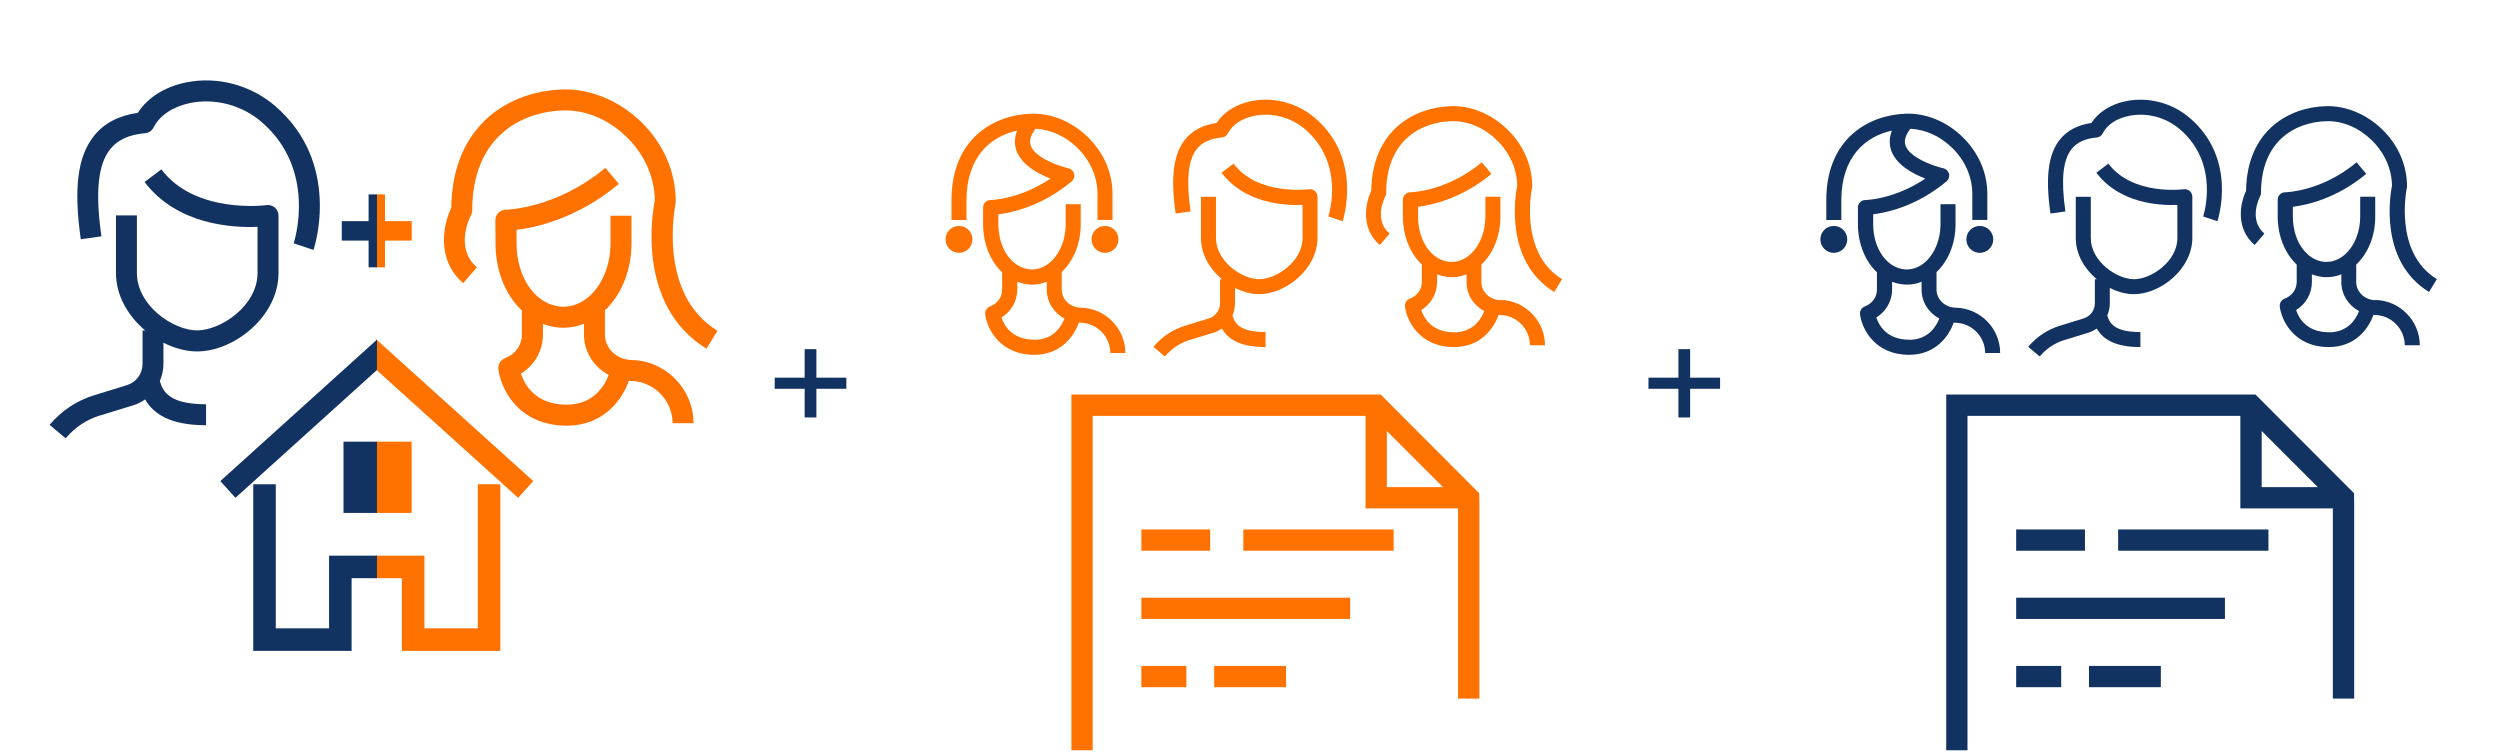 <?xml version="1.0" encoding="UTF-8"?>
<svg xmlns="http://www.w3.org/2000/svg" xmlns:xlink="http://www.w3.org/1999/xlink" width="1021" zoomAndPan="magnify" viewBox="0 0 765.75 231" height="308" preserveAspectRatio="xMidYMid meet" version="1.0">
  <defs>
    <g></g>
    <clipPath id="1a62db87de">
      <path d="M 115.164 103 L 164 103 L 164 153 L 115.164 153 Z M 115.164 103 " clip-rule="nonzero"></path>
    </clipPath>
    <clipPath id="f837d90d29">
      <path d="M 115.164 148 L 154 148 L 154 200 L 115.164 200 Z M 115.164 148 " clip-rule="nonzero"></path>
    </clipPath>
    <clipPath id="cd9f242cf2">
      <path d="M 115.164 135 L 127 135 L 127 158 L 115.164 158 Z M 115.164 135 " clip-rule="nonzero"></path>
    </clipPath>
    <clipPath id="9e4b50724c">
      <path d="M 115.164 59 L 127 59 L 127 82 L 115.164 82 Z M 115.164 59 " clip-rule="nonzero"></path>
    </clipPath>
    <clipPath id="3ccab25ea8">
      <path d="M 67 103 L 115.461 103 L 115.461 153 L 67 153 Z M 67 103 " clip-rule="nonzero"></path>
    </clipPath>
    <clipPath id="5652d27235">
      <path d="M 77 148 L 115.461 148 L 115.461 200 L 77 200 Z M 77 148 " clip-rule="nonzero"></path>
    </clipPath>
    <clipPath id="9e5b0bb4fd">
      <path d="M 105 135 L 115.461 135 L 115.461 158 L 105 158 Z M 105 135 " clip-rule="nonzero"></path>
    </clipPath>
    <clipPath id="98b1fed800">
      <path d="M 104 59 L 115.461 59 L 115.461 82 L 104 82 Z M 104 59 " clip-rule="nonzero"></path>
    </clipPath>
  </defs>
  <path fill="#ff7200" d="M 364.426 104.145 L 371.605 101.938 C 372.594 101.637 373.492 101.176 374.277 100.625 C 376.117 103.801 379.707 106.309 387.648 106.309 L 387.648 101.707 C 379.777 101.707 378.211 99.082 377.5 96.617 C 378.004 95.469 378.281 94.203 378.281 92.867 L 378.281 88.195 C 380.699 89.414 383.254 90.105 385.668 90.105 C 393.77 90.105 403.555 82.418 403.555 72.887 L 403.555 60.25 C 403.555 59.582 403.254 58.961 402.77 58.523 C 402.266 58.086 401.598 57.879 400.953 57.973 C 400.793 57.973 385.301 60.02 377.844 50.125 L 374.16 52.91 C 381.297 62.367 393.586 62.992 398.973 62.762 L 398.973 72.91 C 398.973 80.117 390.918 85.523 385.691 85.523 C 380.469 85.523 372.457 80.117 372.457 72.91 L 372.457 60.273 L 367.855 60.273 L 367.855 72.91 C 367.855 77.93 370.57 82.418 374.297 85.547 L 373.699 85.547 L 373.699 92.867 C 373.699 95.031 372.32 96.895 370.246 97.539 L 363.066 99.75 C 359.223 100.922 355.84 103.18 353.285 106.242 L 356.805 109.188 C 358.809 106.793 361.434 105.043 364.426 104.121 Z M 364.426 104.145 " fill-opacity="1" fill-rule="nonzero"></path>
  <path fill="#ff7200" d="M 364.676 64.785 C 363.297 55.117 363.895 49.02 366.586 45.637 C 368.223 43.586 370.73 42.438 374.254 42.113 C 375.059 42.043 375.75 41.562 376.117 40.848 C 377.43 38.199 380.375 36.246 384.172 35.484 C 389.629 34.379 395.477 35.922 399.777 39.629 C 412 50.125 407.074 65.66 406.867 66.305 L 411.242 67.754 C 411.496 66.973 417.387 48.652 402.77 36.129 C 397.406 31.527 390.113 29.594 383.254 30.973 C 378.578 31.918 374.781 34.332 372.641 37.672 C 368.453 38.27 365.207 39.973 362.973 42.758 C 359.406 47.27 358.508 54.242 360.098 65.406 L 364.656 64.762 Z M 364.676 64.785 " fill-opacity="1" fill-rule="nonzero"></path>
  <path fill="#ff7200" d="M 469.27 57.605 C 469.316 57.441 469.316 57.281 469.316 57.098 C 469.316 50.605 466.621 44.414 461.719 39.652 C 456.91 34.957 450.531 32.332 444.547 32.516 C 433.34 32.793 420.266 39.789 420.012 58.48 C 418.191 62.277 416.695 69.918 422.637 75.051 L 425.629 71.555 C 420.633 67.25 424.176 60.414 424.316 60.137 C 424.5 59.793 424.594 59.422 424.594 59.055 C 424.594 43.266 434.949 37.371 444.664 37.117 C 449.637 37.004 454.582 39.121 458.496 42.941 C 462.434 46.785 464.641 51.711 464.711 56.867 C 464.16 59.562 460.66 80 476.059 89.438 L 478.453 85.5 C 465.102 77.332 469.223 57.789 469.246 57.605 Z M 469.27 57.605 " fill-opacity="1" fill-rule="nonzero"></path>
  <path fill="#ff7200" d="M 459.625 91.945 C 456.332 91.879 453.754 89.414 453.754 86.352 L 453.754 81.035 C 457.461 77.516 459.578 72.199 459.578 66.375 L 459.578 60.25 L 454.977 60.25 L 454.977 66.375 C 454.977 70.93 453.293 75.191 450.488 77.789 C 449.152 79.012 446.965 80.414 444.066 80.207 C 438.516 79.77 434.352 73.832 434.352 66.352 L 434.352 63.336 C 438.496 62.828 447.656 60.895 456.816 53.254 L 453.871 49.711 C 443.051 58.73 432.117 58.895 432.004 58.895 C 431.383 58.895 430.805 59.148 430.371 59.562 C 429.934 59.977 429.703 60.574 429.703 61.195 L 429.703 66.352 C 429.727 72.406 431.98 77.699 435.523 81.035 L 435.523 86.309 C 435.523 88.633 434.098 90.633 431.82 91.484 C 430.828 91.855 430.207 92.867 430.348 93.926 C 430.875 98.184 434.695 106.242 445.262 106.309 L 445.375 106.309 C 453.5 106.309 457.574 100.602 459.027 96.434 C 459.188 96.434 459.348 96.48 459.508 96.48 C 464.527 96.574 468.625 100.738 468.625 105.758 L 473.227 105.758 C 473.227 98.254 467.129 92.016 459.602 91.879 Z M 445.398 101.773 L 445.332 101.773 C 438.496 101.73 436.125 97.379 435.34 94.961 C 438.332 93.121 440.176 89.922 440.176 86.375 L 440.176 84.027 C 441.301 84.465 442.5 84.742 443.742 84.855 C 444.066 84.879 444.363 84.902 444.688 84.902 C 446.227 84.902 447.746 84.605 449.199 84.027 L 449.199 86.398 C 449.199 90.266 451.383 93.559 454.629 95.285 C 453.754 97.562 451.316 101.797 445.422 101.797 Z M 445.398 101.773 " fill-opacity="1" fill-rule="nonzero"></path>
  <path fill="#ff7200" d="M 330.98 98.852 C 335.996 98.945 340.094 103.109 340.094 108.129 L 344.699 108.129 C 344.699 100.602 338.598 94.387 331.07 94.25 C 327.781 94.18 325.203 91.715 325.203 88.656 L 325.203 83.34 C 328.906 79.816 331.027 74.5 331.027 68.676 L 331.027 62.555 L 326.422 62.555 L 326.422 68.676 C 326.422 73.211 324.742 77.492 321.934 80.094 C 320.598 81.312 318.414 82.738 315.512 82.508 C 309.965 82.07 305.797 76.133 305.797 68.652 L 305.797 65.637 C 309.941 65.133 319.102 63.199 328.262 55.555 C 328.93 55.004 329.23 54.105 329.023 53.254 C 328.816 52.402 328.148 51.734 327.297 51.551 C 324.695 50.977 316.961 48.422 315.672 44.484 C 315.191 43.035 315.742 41.355 317.168 39.445 C 321.703 39.629 326.309 41.676 329.945 45.242 C 333.949 49.133 336.16 54.176 336.16 59.398 L 336.16 67.363 L 340.762 67.363 L 340.762 59.398 C 340.762 52.91 338.07 46.719 333.168 41.953 C 328.355 37.258 322.117 34.68 315.996 34.816 C 304.672 35.117 291.438 42.23 291.438 61.355 L 291.438 67.387 L 296.039 67.387 L 296.039 61.355 C 296.039 48.027 303.43 41.77 311.555 39.996 C 310.746 42.023 310.656 44.023 311.277 45.957 C 312.773 50.469 317.906 53.207 321.773 54.703 C 312.219 61.125 303.52 61.266 303.43 61.266 C 302.805 61.266 302.23 61.516 301.793 61.934 C 301.355 62.348 301.125 62.945 301.125 63.566 L 301.125 68.723 C 301.148 74.754 303.406 80.07 306.949 83.406 L 306.949 88.68 C 306.949 91.004 305.523 93.004 303.242 93.855 C 302.254 94.227 301.633 95.238 301.77 96.297 C 302.301 100.555 306.121 108.609 316.688 108.68 L 316.801 108.68 C 324.926 108.68 329 102.973 330.449 98.805 C 330.613 98.805 330.773 98.852 330.934 98.852 Z M 316.824 104.055 L 316.754 104.055 C 309.918 104.008 307.547 99.656 306.766 97.242 C 309.758 95.398 311.598 92.199 311.598 88.656 L 311.598 86.309 C 312.727 86.746 313.922 87.02 315.168 87.137 C 315.488 87.16 315.789 87.184 316.109 87.184 C 317.652 87.184 319.172 86.883 320.621 86.309 L 320.621 88.68 C 320.621 92.547 322.809 95.836 326.055 97.562 C 325.18 99.84 322.738 104.078 316.848 104.078 Z M 316.824 104.055 " fill-opacity="1" fill-rule="nonzero"></path>
  <path fill="#ff7200" d="M 293.738 69.207 C 291.457 69.207 289.617 71.047 289.617 73.324 C 289.617 75.605 291.457 77.445 293.738 77.445 C 296.016 77.445 297.859 75.605 297.859 73.324 C 297.859 71.047 296.016 69.207 293.738 69.207 Z M 293.738 69.207 " fill-opacity="1" fill-rule="nonzero"></path>
  <path fill="#ff7200" d="M 334.34 73.324 C 334.34 75.605 336.184 77.445 338.461 77.445 C 340.738 77.445 342.582 75.605 342.582 73.324 C 342.582 71.047 340.738 69.207 338.461 69.207 C 336.184 69.207 334.34 71.047 334.34 73.324 Z M 334.34 73.324 " fill-opacity="1" fill-rule="nonzero"></path>
  <path fill="#ff7200" d="M 380.836 162.172 L 426.871 162.172 L 426.871 168.688 L 380.836 168.688 Z M 380.836 162.172 " fill-opacity="1" fill-rule="nonzero"></path>
  <path fill="#ff7200" d="M 349.602 162.172 L 370.66 162.172 L 370.66 168.688 L 349.602 168.688 Z M 349.602 162.172 " fill-opacity="1" fill-rule="nonzero"></path>
  <path fill="#ff7200" d="M 349.602 183.074 L 413.543 183.074 L 413.543 189.586 L 349.602 189.586 Z M 349.602 183.074 " fill-opacity="1" fill-rule="nonzero"></path>
  <path fill="#ff7200" d="M 371.906 203.973 L 393.91 203.973 L 393.91 210.488 L 371.906 210.488 Z M 371.906 203.973 " fill-opacity="1" fill-rule="nonzero"></path>
  <path fill="#ff7200" d="M 349.602 203.973 L 363.387 203.973 L 363.387 210.488 L 349.602 210.488 Z M 349.602 203.973 " fill-opacity="1" fill-rule="nonzero"></path>
  <path fill="#ff7200" d="M 422.887 120.855 L 328.172 120.855 L 328.172 229.797 L 334.684 229.797 L 334.684 127.371 L 418.262 127.371 L 418.262 155.727 L 446.598 155.727 L 446.598 213.984 L 453.133 213.984 L 453.133 154.715 L 453.086 151.078 L 422.867 120.809 Z M 424.801 132.02 L 441.992 149.215 L 424.801 149.215 Z M 424.801 132.02 " fill-opacity="1" fill-rule="nonzero"></path>
  <path fill="#ff7200" d="M 206.906 62.367 C 206.953 62.141 206.977 61.91 206.977 61.68 C 206.977 52.633 203.223 44 196.387 37.348 C 189.664 30.812 180.781 27.152 172.449 27.406 C 156.82 27.797 138.566 37.555 138.223 63.637 C 135.691 68.93 133.594 79.586 141.883 86.723 L 146.07 81.863 C 139.098 75.879 144.043 66.328 144.254 65.938 C 144.504 65.477 144.645 64.945 144.645 64.418 C 144.645 42.391 159.098 34.195 172.609 33.828 C 179.539 33.668 186.441 36.613 191.922 41.953 C 197.422 47.316 200.484 54.199 200.574 61.379 C 199.816 65.152 194.914 93.625 216.391 106.793 L 219.75 101.316 C 201.152 89.922 206.859 62.668 206.93 62.391 Z M 206.906 62.367 " fill-opacity="1" fill-rule="nonzero"></path>
  <path fill="#ff7200" d="M 193.465 110.27 C 188.883 110.176 185.293 106.746 185.293 102.465 L 185.293 95.055 C 190.449 90.152 193.418 82.715 193.418 74.613 L 193.418 66.074 L 186.996 66.074 L 186.996 74.613 C 186.996 80.945 184.648 86.906 180.734 90.543 C 178.895 92.246 175.832 94.203 171.781 93.926 C 164.047 93.328 158.223 85.043 158.223 74.613 L 158.223 70.402 C 164 69.711 176.777 66.996 189.551 56.34 L 185.43 51.414 C 170.332 63.98 155.094 64.211 154.957 64.234 C 154.102 64.234 153.273 64.578 152.676 65.176 C 152.078 65.777 151.734 66.605 151.734 67.457 L 151.777 74.637 C 151.777 83.062 154.91 90.449 159.859 95.121 L 159.859 102.465 C 159.859 105.711 157.879 108.496 154.703 109.691 C 153.32 110.223 152.469 111.625 152.652 113.098 C 153.391 119.039 158.707 130.293 173.438 130.387 L 173.578 130.387 C 184.902 130.387 190.586 122.422 192.633 116.621 C 192.863 116.621 193.07 116.691 193.301 116.691 C 200.301 116.828 206.008 122.629 206.008 129.625 L 212.43 129.625 C 212.43 119.152 203.914 110.453 193.441 110.27 Z M 173.621 123.965 L 173.508 123.965 C 163.977 123.895 160.688 117.84 159.559 114.457 C 163.727 111.879 166.301 107.438 166.301 102.488 L 166.301 99.195 C 167.891 99.797 169.523 100.211 171.273 100.348 C 171.711 100.371 172.148 100.395 172.586 100.395 C 174.727 100.395 176.844 99.957 178.871 99.176 L 178.871 102.465 C 178.871 107.852 181.93 112.434 186.441 114.848 C 185.223 118.047 181.84 123.941 173.621 123.941 Z M 173.621 123.965 " fill-opacity="1" fill-rule="nonzero"></path>
  <g clip-path="url(#1a62db87de)">
    <path fill="#ff7200" d="M 158.707 152.484 L 114.926 112.961 L 71.172 152.484 L 66.547 147.352 L 114.926 103.664 L 163.332 147.352 Z M 158.707 152.484 " fill-opacity="1" fill-rule="nonzero"></path>
  </g>
  <g clip-path="url(#f837d90d29)">
    <path fill="#ff7200" d="M 153.25 199.367 L 123.098 199.367 L 123.098 177.109 L 106.758 177.109 L 106.758 199.367 L 76.625 199.367 L 76.625 148.34 L 83.531 148.34 L 83.531 192.465 L 99.852 192.465 L 99.852 170.207 L 130.004 170.207 L 130.004 192.465 L 146.348 192.465 L 146.348 148.34 L 153.25 148.34 Z M 153.25 199.367 " fill-opacity="1" fill-rule="nonzero"></path>
  </g>
  <g clip-path="url(#cd9f242cf2)">
    <path fill="#ff7200" d="M 104.27 135.289 L 126.09 135.289 L 126.09 157.109 L 104.27 157.109 Z M 104.27 135.289 " fill-opacity="1" fill-rule="nonzero"></path>
  </g>
  <g clip-path="url(#9e4b50724c)">
    <path fill="#ff7200" d="M 126.113 67.73 L 117.922 67.73 L 117.922 59.539 L 111.957 59.539 L 111.957 67.73 L 103.742 67.73 L 103.742 73.695 L 111.957 73.695 L 111.957 81.887 L 117.922 81.887 L 117.922 73.695 L 126.113 73.695 Z M 126.113 67.73 " fill-opacity="1" fill-rule="nonzero"></path>
  </g>
  <path fill="#123262" d="M 30.707 127.254 L 40.719 124.172 C 42.074 123.758 43.344 123.137 44.445 122.328 C 47 126.75 52.02 130.246 63.113 130.246 L 63.113 123.824 C 52.133 123.824 49.949 120.164 48.957 116.715 C 49.648 115.102 50.062 113.328 50.062 111.488 L 50.062 104.973 C 53.422 106.676 56.992 107.645 60.375 107.645 C 71.676 107.645 85.305 96.941 85.305 83.637 L 85.305 66.004 C 85.305 65.086 84.887 64.188 84.199 63.59 C 83.484 62.969 82.562 62.715 81.645 62.828 C 81.438 62.852 59.824 65.684 49.418 51.875 L 44.285 55.738 C 54.23 68.93 71.379 69.805 78.883 69.48 L 78.883 83.613 C 78.883 93.648 67.648 101.199 60.375 101.199 C 53.102 101.199 41.938 93.648 41.938 83.613 L 41.938 65.984 L 35.516 65.984 L 35.516 83.613 C 35.516 90.613 39.289 96.848 44.492 101.246 L 43.664 101.246 L 43.664 111.465 C 43.664 114.48 41.73 117.105 38.852 117.98 L 28.84 121.062 C 23.5 122.699 18.781 125.852 15.191 130.133 L 20.117 134.254 C 22.902 130.914 26.586 128.477 30.727 127.211 Z M 30.707 127.254 " fill-opacity="1" fill-rule="nonzero"></path>
  <path fill="#123262" d="M 31.074 72.406 C 29.141 58.918 29.992 50.422 33.742 45.703 C 36.023 42.828 39.52 41.238 44.445 40.801 C 45.551 40.711 46.543 40.043 47.047 39.031 C 48.891 35.348 52.984 32.629 58.281 31.547 C 65.898 30.008 74.047 32.172 80.055 37.305 C 97.109 51.918 90.25 73.602 89.953 74.523 L 96.027 76.547 C 96.398 75.465 104.613 49.895 84.223 32.422 C 76.742 26 66.543 23.309 57.016 25.242 C 50.477 26.555 45.184 29.914 42.215 34.562 C 36.367 35.391 31.832 37.762 28.75 41.676 C 23.754 47.961 22.535 57.695 24.742 73.281 L 31.098 72.383 Z M 31.074 72.406 " fill-opacity="1" fill-rule="nonzero"></path>
  <g clip-path="url(#3ccab25ea8)">
    <path fill="#123262" d="M 159.648 152.484 L 115.871 112.961 L 72.113 152.484 L 67.488 147.352 L 115.871 103.664 L 164.277 147.352 Z M 159.648 152.484 " fill-opacity="1" fill-rule="nonzero"></path>
  </g>
  <g clip-path="url(#5652d27235)">
    <path fill="#123262" d="M 154.195 199.367 L 124.043 199.367 L 124.043 177.109 L 107.699 177.109 L 107.699 199.367 L 77.57 199.367 L 77.57 148.34 L 84.473 148.34 L 84.473 192.465 L 100.793 192.465 L 100.793 170.207 L 130.945 170.207 L 130.945 192.465 L 147.289 192.465 L 147.289 148.34 L 154.195 148.34 Z M 154.195 199.367 " fill-opacity="1" fill-rule="nonzero"></path>
  </g>
  <g clip-path="url(#9e5b0bb4fd)">
    <path fill="#123262" d="M 105.215 135.289 L 127.035 135.289 L 127.035 157.109 L 105.215 157.109 Z M 105.215 135.289 " fill-opacity="1" fill-rule="nonzero"></path>
  </g>
  <g clip-path="url(#98b1fed800)">
    <path fill="#123262" d="M 127.055 67.73 L 118.863 67.73 L 118.863 59.539 L 112.902 59.539 L 112.902 67.73 L 104.684 67.73 L 104.684 73.695 L 112.902 73.695 L 112.902 81.887 L 118.863 81.887 L 118.863 73.695 L 127.055 73.695 Z M 127.055 67.73 " fill-opacity="1" fill-rule="nonzero"></path>
  </g>
  <path fill="#123262" d="M 632.379 104.145 L 639.562 101.938 C 640.551 101.637 641.449 101.176 642.23 100.625 C 644.07 103.801 647.664 106.309 655.605 106.309 L 655.605 101.707 C 647.73 101.707 646.168 99.082 645.453 96.617 C 645.961 95.469 646.234 94.203 646.234 92.867 L 646.234 88.195 C 648.652 89.414 651.207 90.105 653.625 90.105 C 661.727 90.105 671.508 82.418 671.508 72.887 L 671.508 60.25 C 671.508 59.582 671.211 58.961 670.727 58.523 C 670.219 58.086 669.551 57.879 668.906 57.973 C 668.746 57.973 653.258 60.02 645.797 50.125 L 642.117 52.91 C 649.25 62.367 661.543 62.992 666.93 62.762 L 666.93 72.91 C 666.93 80.117 658.871 85.523 653.648 85.523 C 648.422 85.523 640.414 80.117 640.414 72.91 L 640.414 60.273 L 635.809 60.273 L 635.809 72.91 C 635.809 77.93 638.523 82.418 642.254 85.547 L 641.656 85.547 L 641.656 92.867 C 641.656 95.031 640.273 96.895 638.203 97.539 L 631.02 99.75 C 627.176 100.922 623.793 103.18 621.238 106.242 L 624.762 109.188 C 626.762 106.793 629.387 105.043 632.379 104.121 Z M 632.379 104.145 " fill-opacity="1" fill-rule="nonzero"></path>
  <path fill="#123262" d="M 632.633 64.785 C 631.25 55.117 631.852 49.02 634.543 45.637 C 636.176 43.586 638.688 42.438 642.207 42.113 C 643.012 42.043 643.703 41.562 644.07 40.848 C 645.383 38.199 648.332 36.246 652.129 35.484 C 657.582 34.379 663.43 35.922 667.734 39.629 C 679.957 50.125 675.031 65.66 674.824 66.305 L 679.195 67.754 C 679.449 66.973 685.344 48.652 670.727 36.129 C 665.363 31.527 658.066 29.594 651.207 30.973 C 646.535 31.918 642.738 34.332 640.598 37.672 C 636.406 38.27 633.16 39.973 630.93 42.758 C 627.363 47.27 626.465 54.242 628.051 65.406 L 632.609 64.762 Z M 632.633 64.785 " fill-opacity="1" fill-rule="nonzero"></path>
  <path fill="#123262" d="M 737.223 57.605 C 737.27 57.441 737.27 57.281 737.27 57.098 C 737.27 50.605 734.578 44.414 729.676 39.652 C 724.863 34.957 718.488 32.332 712.504 32.516 C 701.293 32.793 688.219 39.789 687.965 58.48 C 686.148 62.277 684.652 69.918 690.59 75.051 L 693.582 71.555 C 688.586 67.25 692.133 60.414 692.27 60.137 C 692.453 59.793 692.547 59.422 692.547 59.055 C 692.547 43.266 702.906 37.371 712.617 37.117 C 717.59 37.004 722.539 39.121 726.453 42.941 C 730.387 46.785 732.598 51.711 732.668 56.867 C 732.113 59.562 728.613 80 744.016 89.438 L 746.406 85.5 C 733.059 77.332 737.18 57.789 737.199 57.605 Z M 737.223 57.605 " fill-opacity="1" fill-rule="nonzero"></path>
  <path fill="#123262" d="M 727.578 91.945 C 724.289 91.879 721.711 89.414 721.711 86.352 L 721.711 81.035 C 725.414 77.516 727.535 72.199 727.535 66.375 L 727.535 60.25 L 722.93 60.25 L 722.93 66.375 C 722.93 70.93 721.25 75.191 718.441 77.789 C 717.105 79.012 714.918 80.414 712.02 80.207 C 706.473 79.77 702.305 73.832 702.305 66.352 L 702.305 63.336 C 706.449 62.828 715.609 60.895 724.77 53.254 L 721.824 49.711 C 711.008 58.73 700.074 58.895 699.957 58.895 C 699.336 58.895 698.762 59.148 698.324 59.562 C 697.887 59.977 697.656 60.574 697.656 61.195 L 697.656 66.352 C 697.68 72.406 699.934 77.699 703.48 81.035 L 703.48 86.309 C 703.48 88.633 702.055 90.633 699.773 91.484 C 698.785 91.855 698.164 92.867 698.301 93.926 C 698.832 98.184 702.652 106.242 713.215 106.309 L 713.332 106.309 C 721.457 106.309 725.531 100.602 726.98 96.434 C 727.141 96.434 727.305 96.48 727.465 96.48 C 732.48 96.574 736.578 100.738 736.578 105.758 L 741.184 105.758 C 741.184 98.254 735.082 92.016 727.555 91.879 Z M 713.355 101.773 L 713.285 101.773 C 706.449 101.73 704.078 97.379 703.297 94.961 C 706.289 93.121 708.129 89.922 708.129 86.375 L 708.129 84.027 C 709.258 84.465 710.453 84.742 711.699 84.855 C 712.02 84.879 712.32 84.902 712.641 84.902 C 714.184 84.902 715.703 84.605 717.152 84.027 L 717.152 86.398 C 717.152 90.266 719.34 93.559 722.586 95.285 C 721.711 97.562 719.27 101.797 713.379 101.797 Z M 713.355 101.773 " fill-opacity="1" fill-rule="nonzero"></path>
  <path fill="#123262" d="M 598.934 98.852 C 603.953 98.945 608.051 103.109 608.051 108.129 L 612.652 108.129 C 612.652 100.602 606.555 94.387 599.027 94.25 C 595.734 94.18 593.156 91.715 593.156 88.656 L 593.156 83.34 C 596.863 79.816 598.98 74.5 598.98 68.676 L 598.98 62.555 L 594.379 62.555 L 594.379 68.676 C 594.379 73.211 592.695 77.492 589.891 80.094 C 588.555 81.312 586.367 82.738 583.469 82.508 C 577.918 82.07 573.754 76.133 573.754 68.652 L 573.754 65.637 C 577.898 65.133 587.059 63.199 596.219 55.555 C 596.887 55.004 597.184 54.105 596.977 53.254 C 596.77 52.402 596.105 51.734 595.25 51.551 C 592.652 50.977 584.918 48.422 583.629 44.484 C 583.145 43.035 583.695 41.355 585.125 39.445 C 589.66 39.629 594.262 41.676 597.898 45.242 C 601.902 49.133 604.113 54.176 604.113 59.398 L 604.113 67.363 L 608.719 67.363 L 608.719 59.398 C 608.719 52.91 606.023 46.719 601.121 41.953 C 596.312 37.258 590.074 34.68 583.949 34.816 C 572.625 35.117 559.391 42.23 559.391 61.355 L 559.391 67.387 L 563.996 67.387 L 563.996 61.355 C 563.996 48.027 571.383 41.77 579.508 39.996 C 578.703 42.023 578.609 44.023 579.23 45.957 C 580.727 50.469 585.859 53.207 589.727 54.703 C 580.176 61.125 571.477 61.266 571.383 61.266 C 570.762 61.266 570.188 61.516 569.75 61.934 C 569.312 62.348 569.082 62.945 569.082 63.566 L 569.082 68.723 C 569.105 74.754 571.359 80.07 574.906 83.406 L 574.906 88.68 C 574.906 91.004 573.477 93.004 571.199 93.855 C 570.207 94.227 569.586 95.238 569.727 96.297 C 570.254 100.555 574.074 108.609 584.641 108.68 L 584.758 108.68 C 592.883 108.68 596.957 102.973 598.406 98.805 C 598.566 98.805 598.727 98.852 598.891 98.852 Z M 584.777 104.055 L 584.711 104.055 C 577.875 104.008 575.504 99.656 574.719 97.242 C 577.711 95.398 579.555 92.199 579.555 88.656 L 579.555 86.309 C 580.684 86.746 581.879 87.02 583.121 87.137 C 583.445 87.16 583.742 87.184 584.066 87.184 C 585.609 87.184 587.125 86.883 588.578 86.309 L 588.578 88.68 C 588.578 92.547 590.762 95.836 594.008 97.562 C 593.133 99.84 590.695 104.078 584.801 104.078 Z M 584.777 104.055 " fill-opacity="1" fill-rule="nonzero"></path>
  <path fill="#123262" d="M 561.691 69.207 C 559.414 69.207 557.574 71.047 557.574 73.324 C 557.574 75.605 559.414 77.445 561.691 77.445 C 563.973 77.445 565.812 75.605 565.812 73.324 C 565.812 71.047 563.973 69.207 561.691 69.207 Z M 561.691 69.207 " fill-opacity="1" fill-rule="nonzero"></path>
  <path fill="#123262" d="M 602.297 73.324 C 602.297 75.605 604.137 77.445 606.414 77.445 C 608.695 77.445 610.535 75.605 610.535 73.324 C 610.535 71.047 608.695 69.207 606.414 69.207 C 604.137 69.207 602.297 71.047 602.297 73.324 Z M 602.297 73.324 " fill-opacity="1" fill-rule="nonzero"></path>
  <path fill="#123262" d="M 648.789 162.172 L 694.824 162.172 L 694.824 168.688 L 648.789 168.688 Z M 648.789 162.172 " fill-opacity="1" fill-rule="nonzero"></path>
  <path fill="#123262" d="M 617.555 162.172 L 638.617 162.172 L 638.617 168.688 L 617.555 168.688 Z M 617.555 162.172 " fill-opacity="1" fill-rule="nonzero"></path>
  <path fill="#123262" d="M 617.555 183.074 L 681.5 183.074 L 681.5 189.586 L 617.555 189.586 Z M 617.555 183.074 " fill-opacity="1" fill-rule="nonzero"></path>
  <path fill="#123262" d="M 639.859 203.973 L 661.863 203.973 L 661.863 210.488 L 639.859 210.488 Z M 639.859 203.973 " fill-opacity="1" fill-rule="nonzero"></path>
  <path fill="#123262" d="M 617.555 203.973 L 631.344 203.973 L 631.344 210.488 L 617.555 210.488 Z M 617.555 203.973 " fill-opacity="1" fill-rule="nonzero"></path>
  <path fill="#123262" d="M 690.844 120.855 L 596.125 120.855 L 596.125 229.797 L 602.641 229.797 L 602.641 127.371 L 686.219 127.371 L 686.219 155.727 L 714.551 155.727 L 714.551 213.984 L 721.09 213.984 L 721.09 154.715 L 721.043 151.078 L 690.82 120.809 Z M 692.754 132.02 L 709.949 149.215 L 692.754 149.215 Z M 692.754 132.02 " fill-opacity="1" fill-rule="nonzero"></path>
  <g fill="#123262" fill-opacity="1">
    <g transform="translate(234.28, 131.32)">
      <g>
        <path d="M 3.016 -12.234 L 3.016 -15.641 L 12.188 -15.641 L 12.188 -24.375 L 15.781 -24.375 L 15.781 -15.641 L 24.953 -15.641 L 24.953 -12.234 L 15.781 -12.234 L 15.781 -3.453 L 12.188 -3.453 L 12.188 -12.234 Z M 3.016 -12.234 "></path>
      </g>
    </g>
  </g>
  <g fill="#123262" fill-opacity="1">
    <g transform="translate(501.907, 131.32)">
      <g>
        <path d="M 3.016 -12.234 L 3.016 -15.641 L 12.188 -15.641 L 12.188 -24.375 L 15.781 -24.375 L 15.781 -15.641 L 24.953 -15.641 L 24.953 -12.234 L 15.781 -12.234 L 15.781 -3.453 L 12.188 -3.453 L 12.188 -12.234 Z M 3.016 -12.234 "></path>
      </g>
    </g>
  </g>
</svg>
